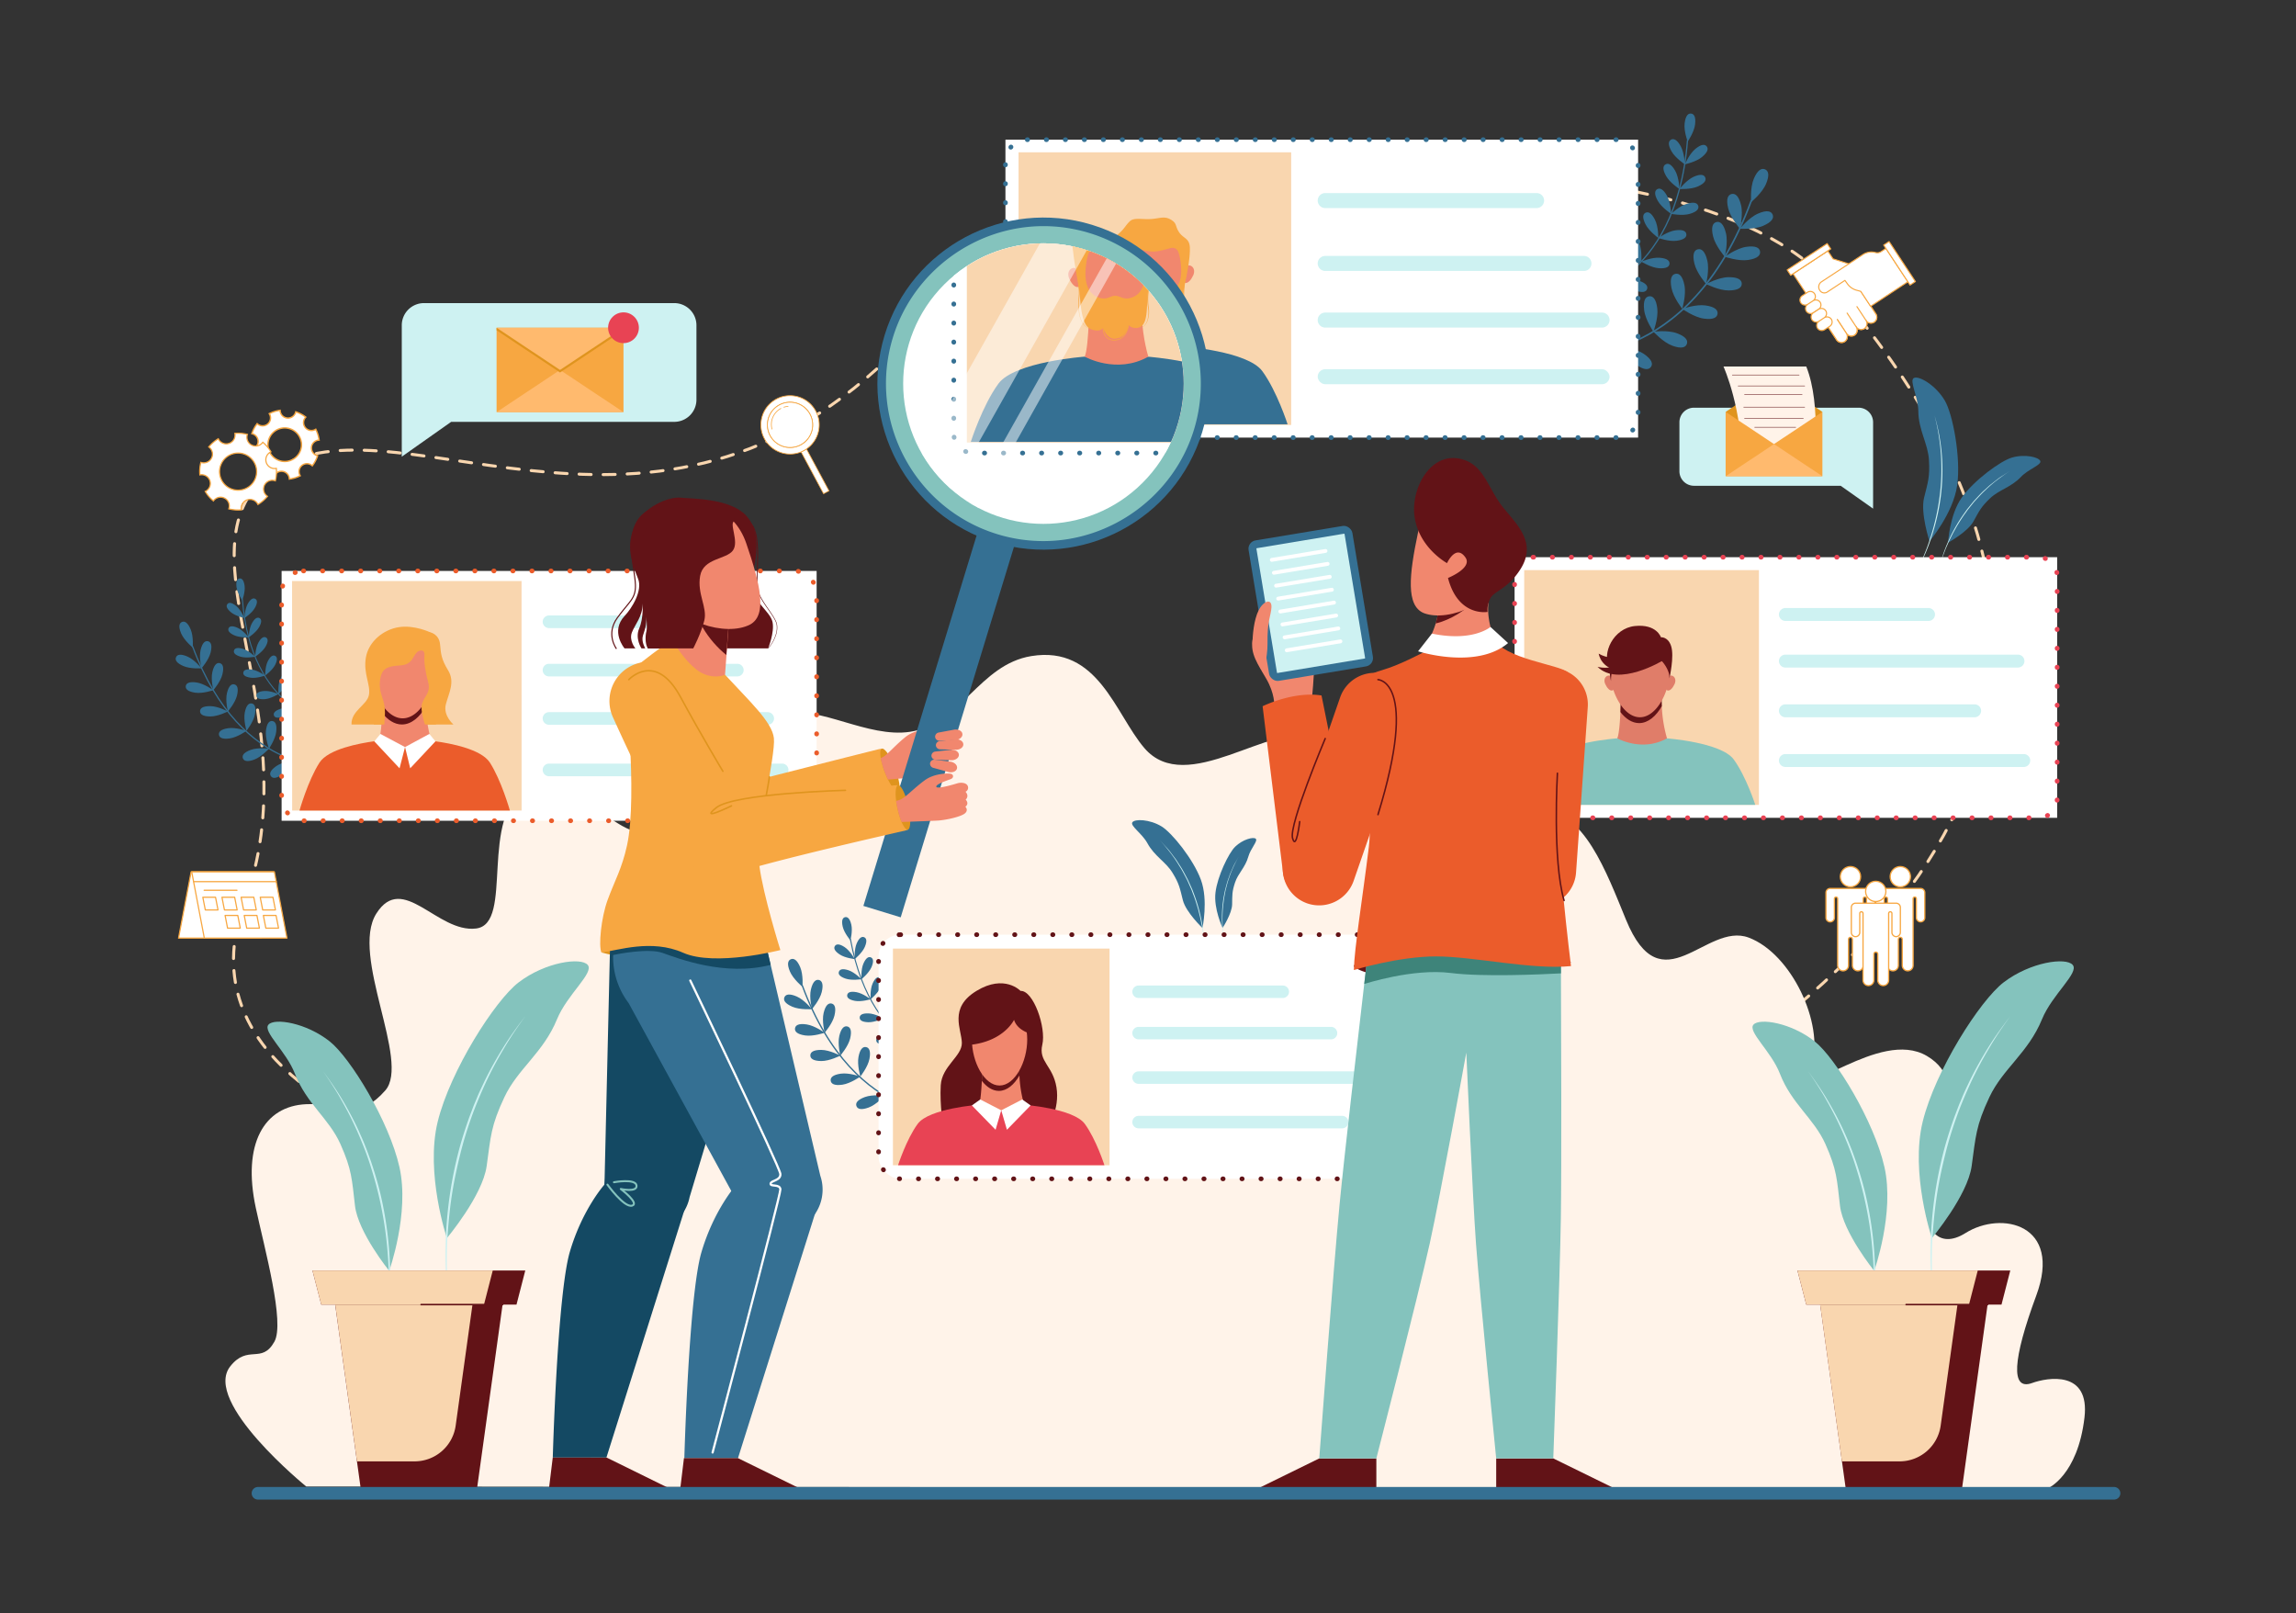 <?xml version="1.0" encoding="utf-8"?>
<svg xmlns="http://www.w3.org/2000/svg" data-name="‘ëîé_1" id="__1" viewBox="0 0 2682 1884">
  <rect x="0" y="0" width="2682" height="1884" fill="#333333" stroke="none"/>
  <defs>
    <clipPath id="clip-path">
      <circle cx="1218.84" cy="448.01" r="163.83" style="fill:none" transform="rotate(-45 1218.842 448.01)"/>
    </clipPath>
    <style>.cls-22,.cls-29,.cls-31,.cls-40{fill:none}.cls-22,.cls-29,.cls-31,.cls-40,.cls-45,.cls-49,.cls-50,.cls-52,.cls-53{stroke-linecap:round;stroke-linejoin:round}.cls-3{fill:#357093}.cls-4{fill:#cef2f2}.cls-9{fill:#fff3e9}.cls-12,.cls-39,.cls-44,.cls-45,.cls-48,.cls-49,.cls-50,.cls-52,.cls-53{fill:#fff}.cls-44,.cls-48{stroke-miterlimit:10}.cls-14{fill:#f9d6af}.cls-15{fill:#f1876e}.cls-16{fill:#f7a741}.cls-44,.cls-45,.cls-48,.cls-49,.cls-50,.cls-52,.cls-53{stroke:#f7a741}.cls-22,.cls-29,.cls-31{stroke:#621317}.cls-19{fill:#621317}.cls-20{fill:#e84354}.cls-21{fill:#84c3bd}.cls-22{stroke-width:1.81px}.cls-24{fill:#eb5c2b}.cls-25{fill:#ffba6e}.cls-26{fill:#df941e}.cls-28{fill:#e07d69}.cls-29{stroke-width:.58px}.cls-31{stroke-width:1.75px}.cls-32{fill:#144963}.cls-39{opacity:.5}.cls-40{stroke:#df941e;stroke-width:1.78px}.cls-44{stroke-width:1.46px}.cls-45{stroke-width:1.39px}.cls-48{stroke-width:.91px}.cls-49{stroke-width:.85px}.cls-50{stroke-width:1.27px}.cls-52{stroke-width:1.3px}.cls-53{stroke-width:1.27px}</style>
  </defs>
  <path d="M446.41 1318.35s-228.72-79.6-161.13-263C365 838.94 203.67 642 313 554.82 448.24 447 751.3 693.92 1038.08 417.94c254.9-245.3 927-285.33 1103.47-82.7 156.86 180.1 358.92 523.29-67.89 860.38" style="stroke-linejoin:round;stroke-linecap:round;stroke:#f9d6af;stroke-width:3.51px;stroke-dasharray:14.04;fill:none"/>
  <path class="cls-3" d="M2275.63 633.74s22.73-12.42 29.55-24.67 8.61-16.78 19.45-27.07c10.63-10.1 24.45-12.74 36.06-25 8.69-9.16 24.21-13.94 22.63-18.52s-17.94-8.47-33.09-4.09c-13.3 3.84-44.72 26.84-58.85 47-14.24 20.3-15.75 52.35-15.75 52.35Z"/>
  <path class="cls-4" d="M2265.3 663.66a164.05 164.05 0 0 1 11.62-33.93 184.69 184.69 0 0 1 18.08-31l2.61-3.67c.9-1.19 1.88-2.33 2.82-3.5 1.91-2.31 3.74-4.69 5.72-6.95 4.13-4.34 8-8.92 12.6-12.82 2.25-2 4.34-4.14 6.72-6l7.08-5.54a76.86 76.86 0 0 1 7.38-5.11l7.52-4.89c-9.9 6.7-19.64 13.69-28.15 22.1-4.46 4-8.36 8.51-12.44 12.86-2 2.25-3.76 4.63-5.65 6.94-.93 1.17-1.9 2.3-2.78 3.5l-2.58 3.66c-3.58 4.78-6.69 9.87-9.83 15l-4.36 7.82c-1.38 2.64-2.66 5.34-4 8s-2.45 5.44-3.69 8.16-2.24 5.53-3.3 8.33a147.9 147.9 0 0 0-5.37 17.04Z"/>
  <path class="cls-3" d="M2253.9 632.18s-10.84-32.77-6.35-50.9 6.88-24.18 5.69-44.06c-1.17-19.5-12.23-34.64-12.41-57.13-.13-16.83-10.9-35.6-5.2-38.62s25.19 8.07 36 26.11c9.46 15.85 19.14 66.83 14.58 99.29-4.63 32.73-32.31 65.31-32.31 65.31Z"/>
  <path class="cls-4" d="M2236.74 670.73a189.26 189.26 0 0 0 10.36-21.53c3.09-7.34 5.8-14.83 8.19-22.42a264.9 264.9 0 0 0 10.34-46.52c1.08-7.88 1.68-15.82 2-23.76s.11-15.91-.29-23.85a236 236 0 0 0-2.64-23.72c-1.14-7.88-2.92-15.66-4.83-23.4a228.73 228.73 0 0 1 8.54 47.05 243.11 243.11 0 0 1-1.41 47.86 258 258 0 0 1-10.71 46.67 217.59 217.59 0 0 1-19.55 43.62Z"/>
  <path d="M1828.09 413.52s143.58 20.43 217.62-179.1" style="stroke-width:1.86px;stroke:#357093;stroke-linejoin:round;stroke-linecap:round;fill:none"/>
  <path class="cls-3" d="M2048.65 208.83c-4.48 10.59-3.15 27.29-3.15 27.29s12.92-10.67 17.4-21.26 2.77-15.44-1.16-17.1-8.61.47-13.09 11.07ZM2018.72 243.27c2.68 11.19 13.67 23.83 13.67 23.83s4.06-16.25 1.38-27.43-6.93-14.07-11.09-13.08-6.68 5.5-3.96 16.68ZM2053.48 249.5c-10.55 4.59-21.09 17.6-21.09 17.6s16.71 1.18 27.26-3.4 12.65-9.27 10.95-13.19-6.6-5.59-17.12-1.01ZM2001.07 276c2.68 11.19 13.67 23.83 13.67 23.83s4.06-16.25 1.38-27.43-6.94-14.07-11.09-13.08-6.64 5.53-3.96 16.68ZM2039.66 288.32c-11.37 1.7-24.92 11.54-24.92 11.54s15.83 5.46 27.21 3.77 14.61-5.68 14-9.91-4.95-7.09-16.29-5.4ZM1979.27 307.84c2.68 11.18 13.67 23.83 13.67 23.83s4.06-16.25 1.38-27.44-6.93-14.07-11.09-13.07-6.64 5.49-3.96 16.68ZM2019.23 323.71c-11.5.09-26.29 8-26.29 8s14.92 7.61 26.42 7.52 15.27-3.6 15.23-7.87-3.86-7.75-15.36-7.65ZM1952.47 336.28c2.18 11.29 12.6 24.41 12.6 24.41s4.78-16.05 2.59-27.35-6.3-14.36-10.5-13.55-6.88 5.21-4.69 16.49ZM1992.25 356.72c-11.39-1.61-27.18 4-27.18 4s13.63 9.74 25 11.35 15.63-1.28 16.23-5.52-2.66-8.22-14.05-9.83ZM1920.56 362.12c1.37 11.43 10.82 25.26 10.82 25.26s5.92-15.67 4.55-27.09-5.25-14.78-9.5-14.27-7.23 4.68-5.87 16.1ZM1958.78 389.21c-10.79-4-27.4-1.83-27.4-1.83s11.27 12.39 22.06 16.36 15.56 2 17-2-.86-8.56-11.66-12.53ZM1885.47 378.75c.47 11.49 8.8 26 8.8 26s7.13-15.15 6.66-26.65-4.08-15.14-8.35-15-7.58 4.16-7.11 15.65ZM1920.35 413.41c-9.46-6.55-26.08-8.64-26.08-8.64s7.81 14.82 17.27 21.36 14.55 5.86 17 2.34 1.27-8.47-8.19-15.06Z"/>
  <path d="M1844.16 348s113.94-15.64 127-183.91" style="stroke-width:1.47px;stroke:#357093;stroke-linejoin:round;stroke-linecap:round;fill:none"/>
  <path class="cls-3" d="M1967.86 143.94c-1.12 9.05 3.53 21.5 3.53 21.5s7.53-10.94 8.65-20-1.24-12.37-4.61-12.79-6.43 2.24-7.57 11.29ZM1952.52 176.72c4.48 7.95 15.61 15.2 15.61 15.2s-.44-13.28-4.91-21.23-8.35-9.22-11.3-7.55-3.87 5.63.6 13.58ZM1980.39 173.91c-7.05 5.79-12.26 18-12.26 18s13-2.73 20-8.52 7.63-9.82 5.48-12.44-6.17-2.83-13.22 2.96ZM1946.18 205.54c4.48 8 15.61 15.2 15.61 15.2s-.44-13.28-4.91-21.22-8.35-9.23-11.3-7.56-3.88 5.63.6 13.58ZM1978.29 206.52c-8.31 3.77-16.5 14.22-16.5 14.22s13.26.72 21.57-3 9.91-7.51 8.51-10.6-5.27-4.39-13.58-.62ZM1936.47 234.53c4.48 7.95 15.61 15.2 15.61 15.2s-.44-13.27-4.91-21.22-8.35-9.22-11.3-7.56-3.87 5.64.6 13.58ZM1970.4 238c-8.75 2.57-18.32 11.78-18.32 11.78s13 2.57 21.78 0 10.87-6.05 9.91-9.31-4.62-5.09-13.37-2.47ZM1922.22 262.05c4.12 8.14 14.92 15.88 14.92 15.88s.15-13.28-4-21.42-7.93-9.58-11-8-4.04 5.41.08 13.54ZM1957 269c-9 1.25-19.86 8.94-19.86 8.94s12.5 4.47 21.54 3.22 11.64-4.38 11.18-7.74-3.86-5.68-12.86-4.42ZM1903.5 288.7c3.53 8.41 13.74 16.91 13.74 16.91s1.11-13.24-2.41-21.65-7.22-10.13-10.35-8.82-4.48 5.14-.98 13.56Z"/>
  <path class="cls-3" d="M1938.54 301c-9.1-.68-21.3 4.57-21.3 4.57s11.29 7 20.39 7.67 12.3-1.83 12.55-5.21-2.54-6.31-11.64-7.03ZM1880.35 309c2.86 8.66 12.37 17.93 12.37 17.93s2.15-13.11-.71-21.77-6.4-10.66-9.62-9.6-4.89 4.78-2.04 13.44ZM1914.49 327.85c-8.64-2.93-21.77-.91-21.77-.91s9.18 9.6 17.82 12.54 12.37 1.3 13.46-1.91-.87-6.78-9.51-9.72Z"/>
  <path d="M394.8 894.77S282.78 910.71 225 755" style="stroke-width:1.45px;stroke:#357093;stroke-linejoin:round;stroke-linecap:round;fill:none"/>
  <path class="cls-3" d="M222.72 735.06c3.49 8.27 2.45 21.29 2.45 21.29s-10.08-8.35-13.57-16.58-2.17-12 .9-13.35 6.72.37 10.22 8.64ZM246.07 761.94c-2.09 8.72-10.67 18.59-10.67 18.59s-3.17-12.68-1.08-21.41 5.41-11 8.66-10.2 5.18 4.29 3.09 13.02Z"/>
  <path class="cls-3" d="M219 766.8c8.23 3.57 16.45 13.73 16.45 13.73s-13 .92-21.27-2.66-9.87-7.23-8.54-10.29 5.07-4.36 13.36-.78ZM259.84 787.5c-2.09 8.72-10.66 18.59-10.66 18.59s-3.17-12.68-1.08-21.41 5.41-11 8.65-10.2 5.18 4.29 3.09 13.02ZM229.73 797.09c8.87 1.32 19.45 9 19.45 9S236.82 810.35 228 809s-11.46-4.4-11-7.7 3.85-5.54 12.73-4.21ZM276.85 812.31c-2.09 8.73-10.67 18.6-10.67 18.6s-3.17-12.68-1.07-21.41 5.41-11 8.65-10.2 5.18 4.29 3.09 13.01ZM245.67 824.7c9 .07 20.51 6.21 20.51 6.21s-11.64 5.94-20.61 5.86-11.91-2.8-11.89-6.14 3.02-6.01 11.99-5.93ZM297.76 834.51c-1.7 8.81-9.83 19-9.83 19s-3.73-12.53-2-21.34 4.93-11.2 8.2-10.57 5.34 4.09 3.63 12.91ZM266.72 850.45c8.88-1.25 21.21 3.1 21.21 3.1s-10.63 7.6-19.52 8.86-12.2-1-12.66-4.31 2.08-6.39 10.97-7.65ZM322.65 854.67c-1.06 8.91-8.43 19.7-8.43 19.7s-4.62-12.22-3.56-21.13 4.1-11.53 7.41-11.14 5.65 3.66 4.58 12.57ZM292.83 875.8c8.43-3.09 21.39-1.43 21.39-1.43s-8.8 9.63-17.22 12.77-12.13 1.58-13.29-1.55.7-6.69 9.12-9.79ZM350 867.64c-.37 9-6.87 20.31-6.87 20.31s-5.56-11.83-5.2-20.8 3.18-11.81 6.52-11.68 5.95 3.2 5.55 12.17ZM322.82 894.68c7.38-5.1 20.35-6.73 20.35-6.73s-6.1 11.56-13.48 16.66-11.35 4.57-13.25 1.83-1-6.65 6.38-11.76Z"/>
  <path d="M382.27 843.65s-88.9-12.2-99.11-143.49" style="stroke-width:1.15px;stroke:#357093;stroke-linejoin:round;stroke-linecap:round;fill:none"/>
  <path class="cls-3" d="M285.75 684.43c.87 7.07-2.75 16.78-2.75 16.78s-5.88-8.54-6.75-15.61 1-9.65 3.59-10 5.04 1.77 5.91 8.83ZM297.72 710c-3.49 6.2-12.18 11.86-12.18 11.86s.34-10.36 3.83-16.56 6.52-7.2 8.82-5.9 3.02 4.41-.47 10.6Z"/>
  <path class="cls-3" d="M276 707.82c5.5 4.51 9.56 14 9.56 14s-10.14-2.13-15.64-6.65-5.95-7.66-4.28-9.71 4.84-2.16 10.36 2.36ZM302.67 732.5c-3.5 6.2-12.18 11.86-12.18 11.86s.34-10.36 3.83-16.56 6.52-7.2 8.82-5.9 3.02 4.39-.47 10.6ZM277.61 733.26c6.49 2.94 12.88 11.1 12.88 11.1s-10.35.56-16.83-2.38-7.73-5.86-6.64-8.27 4.11-3.39 10.59-.45ZM310.24 755.12c-3.49 6.2-12.17 11.86-12.17 11.86s.33-10.36 3.83-16.56 6.51-7.2 8.81-5.9 3.02 4.4-.47 10.6ZM283.77 757.78c6.83 2 14.3 9.2 14.3 9.2s-10.17 2-17 0-8.48-4.73-7.73-7.26 3.6-3.95 10.43-1.94ZM321.36 776.59c-3.21 6.35-11.64 12.39-11.64 12.39s-.11-10.37 3.1-16.72 6.19-7.47 8.55-6.28 3.21 4.26-.01 10.61ZM294.22 782c7 1 15.5 7 15.5 7s-9.76 3.48-16.81 2.51-9.08-3.42-8.72-6 2.98-4.51 10.03-3.51ZM336 797.38c-2.74 6.56-10.71 13.19-10.71 13.19s-.87-10.33 1.88-16.89 5.64-7.9 8.07-6.88 3.47 4.01.76 10.58ZM308.63 807c7.09-.53 16.62 3.56 16.62 3.56s-8.81 5.46-15.91 6-9.6-1.43-9.79-4.07 1.98-4.95 9.08-5.49ZM354 813.23c-2.23 6.76-9.65 14-9.65 14s-1.68-10.23.55-17 5-8.32 7.51-7.49 3.84 3.73 1.59 10.49Z"/>
  <path class="cls-3" d="M327.39 827.93c6.74-2.29 17-.71 17-.71s-7.17 7.49-13.9 9.78-9.66 1-10.51-1.49.68-5.29 7.41-7.58Z"/>
  <path class="cls-9" d="M357.76 1736.12S236 1637.34 269 1595.72c20.59-26 36.63-2.17 51.5-28.7 12.49-22.28-11.31-108.06-21.67-156.2-16.13-74.91 9.67-119.14 58.94-121.22s62.4 17.86 92.25-16-41.35-157.72-10.43-206.62 71.24 22.89 116.5 17.43 1.68-130.85 60.54-166.22 93.71 82.72 173.83 51.5 43.17-112.39 127.45-135.63c38.46-10.61 95.52 28.1 145.15 20.62 59.14-8.92 81-78.56 141.6-88.43 78.23-12.75 97.85 67.24 132 107.31 49.55 58.14 148.74-32 199.26-12.25 51 20 21.89 80.15 81.2 110.49s133.81-19 182.92-23.48 76.78 70.93 99.33 125.9c41.75 101.79 93.37 2.08 143.31 20.81s88.19 100.41 73.75 148.53 78.09-43.65 134.47-10.25c57.51 34 4.46 110-.94 156-5.54 47.29 14.69 70.47 46 50.77 42.06-26.44 113.46-10.33 82.63 73-27.71 74.94-30 111.25-5.07 102.22 18.5-6.69 67.89-15.16 61.39 40.29-7.95 67.79-42.66 82.57-42.66 82.57Z"/>
  <path class="cls-3" d="M1428.12 1083.73s11-16.74 11.17-27.57-.23-14.58 3.41-25.54c3.57-10.75 12-17.58 15.5-30.16 2.59-9.41 11.44-18.31 8.7-20.86s-15.33.76-24.06 9.25c-7.67 7.47-20.73 34.59-23 53.45-2.35 19.03 8.28 41.43 8.28 41.43Z"/>
  <path class="cls-4" d="M1432 1107.9a123.65 123.65 0 0 1-4.39-27.37 146.28 146.28 0 0 1 1-27.75l.46-3.44c.17-1.15.43-2.28.65-3.42.46-2.27.85-4.56 1.39-6.81 1.24-4.46 2.26-9 3.94-13.32.8-2.17 1.43-4.41 2.38-6.53l2.79-6.36a60.86 60.86 0 0 1 3.17-6.17l3.36-6.07c-4.31 8.18-8.42 16.48-11.2 25.3-1.62 4.33-2.6 8.85-3.79 13.3-.51 2.25-.87 4.53-1.31 6.79-.21 1.14-.45 2.27-.62 3.41l-.42 3.43a144.82 144.82 0 0 0-1.25 27.61c.09 2.31.32 4.6.47 6.91s.5 4.59.8 6.88a112.92 112.92 0 0 0 2.57 13.61Z"/>
  <path class="cls-3" d="M1404.59 1083.79s-19.32-18.4-22.85-32.4-4.11-19-12.16-32.12c-7.89-12.86-20.94-19.16-29.25-34.44-6.21-11.42-20.39-20.3-17.6-24.44s20.11-3.66 34 4.72c12.22 7.37 37.37 38.61 46.08 62.39 8.8 24 1.78 56.29 1.78 56.29Z"/>
  <path class="cls-4" d="M1406.92 1116.31a153.37 153.37 0 0 0-.78-18.44c-.31-3.06-.67-6.12-1.07-9.16s-.92-6.09-1.51-9.11-1.2-6-1.87-9l-2.26-8.94c-1.77-5.88-3.51-11.78-5.8-17.49l-1.6-4.32c-.56-1.43-1.23-2.82-1.84-4.23-1.26-2.8-2.43-5.64-3.78-8.4-2.9-5.42-5.58-11-9-16.11-6.23-10.62-14.07-20.17-22.14-29.47l6.19 6.86a81.88 81.88 0 0 1 6 7l5.58 7.39a45.21 45.21 0 0 1 2.6 3.83l2.49 3.9c3.51 5.1 6.18 10.69 9.14 16.11 1.37 2.77 2.56 5.63 3.85 8.43.62 1.42 1.29 2.81 1.87 4.24l1.62 4.34a190.35 190.35 0 0 1 9.75 35.7 169.32 169.32 0 0 1 2.56 36.87Z"/>
  <path d="M1120.16 1301.69s-120.69 17.17-182.94-150.56" style="stroke-width:1.56px;stroke:#357093;stroke-linejoin:round;stroke-linecap:round;fill:none"/>
  <path class="cls-3" d="M934.76 1129.62c3.77 8.9 2.64 22.94 2.64 22.94s-10.86-9-14.63-17.87-2.32-13 1-14.38 7.23.4 10.99 9.31ZM959.91 1158.58c-2.25 9.4-11.49 20-11.49 20s-3.41-13.66-1.16-23.07 5.83-11.82 9.32-11 5.59 4.66 3.33 14.07ZM930.69 1163.81c8.87 3.85 17.73 14.8 17.73 14.8s-14 1-22.91-2.86-10.63-7.8-9.2-11.09 5.51-4.66 14.38-.85ZM974.75 1186.11c-2.25 9.41-11.49 20-11.49 20s-3.41-13.66-1.16-23.06 5.83-11.82 9.33-11 5.57 4.66 3.32 14.06Z"/>
  <path class="cls-3" d="M942.31 1196.44c9.56 1.43 21 9.7 21 9.7s-13.31 4.6-22.87 3.17-12.29-4.77-11.76-8.33 4.07-5.98 13.63-4.54ZM993.08 1212.85c-2.26 9.4-11.49 20-11.49 20s-3.42-13.66-1.17-23.06 5.83-11.83 9.33-11 5.58 4.66 3.33 14.06ZM959.49 1226.19c9.66.08 22.1 6.69 22.1 6.69s-12.54 6.4-22.21 6.32-12.84-3-12.81-6.61 3.25-6.48 12.92-6.4ZM1015.61 1236.76c-1.84 9.49-10.6 20.52-10.6 20.52s-4-13.5-2.18-23 5.31-12.07 8.83-11.39 5.78 4.38 3.95 13.87ZM982.16 1253.94c9.58-1.35 22.85 3.34 22.85 3.34s-11.45 8.19-21 9.54-13.14-1.08-13.65-4.64 2.23-6.89 11.8-8.24ZM1042.43 1258.48c-1.15 9.6-9.09 21.23-9.09 21.23s-5-13.17-3.83-22.77 4.42-12.42 8-12 6.06 3.94 4.92 13.54ZM1010.3 1281.25c9.07-3.33 23-1.54 23-1.54s-9.48 10.42-18.55 13.75-13.08 1.71-14.32-1.67.79-7.2 9.87-10.54ZM1071.93 1272.46c-.39 9.66-7.4 21.87-7.4 21.87s-6-12.74-5.6-22.4 3.43-12.73 7-12.58 6.39 3.45 6 13.11ZM1042.61 1301.59c8-5.5 21.92-7.26 21.92-7.26s-6.57 12.46-14.52 18-12.23 4.92-14.27 2-1.08-7.24 6.87-12.74Z"/>
  <path d="M1115.83 1239.68s-96.63-3-122.38-142.57" style="stroke-width:1.24px;stroke:#357093;stroke-linejoin:round;stroke-linecap:round;fill:none"/>
  <path class="cls-3" d="M994.46 1080c1.73 7.47-1.06 18.28-1.06 18.28s-7.26-8.48-9-16 0-10.46 2.72-11.1 5.61 1.32 7.34 8.82ZM1010.16 1106c-3 7-11.7 14.08-11.7 14.08s-.81-11.13 2.23-18.17 6.17-8.44 8.78-7.31 3.74 4.4.69 11.4ZM986.62 1106.13c6.4 4.22 11.84 14 11.84 14s-11.11-1.14-17.52-5.36-7.24-7.53-5.67-9.91 4.95-2.95 11.35 1.27ZM1018 1129.56c-3 7-11.71 14.08-11.71 14.08s-.8-11.14 2.24-18.17 6.17-8.45 8.78-7.32 3.69 4.37.69 11.41ZM991.25 1133.2c7.27 2.42 15 10.44 15 10.44s-11 1.77-18.3-.64-9-5.41-8-8.11 4.05-4.1 11.3-1.69ZM1028.67 1153c-3 7-11.71 14.08-11.71 14.08s-.8-11.14 2.24-18.18 6.17-8.44 8.78-7.31 3.73 4.32.69 11.41Z"/>
  <path class="cls-3" d="M1000.61 1158.79c7.54 1.38 16.35 8.24 16.35 8.24s-10.67 3.29-18.21 1.9-9.62-4.1-9.1-6.91 3.42-4.62 10.96-3.23ZM1043 1174.7c-2.73 7.16-11.08 14.58-11.08 14.58s-1.29-11.09 1.44-18.26 5.79-8.7 8.45-7.69 3.93 4.2 1.19 11.37Z"/>
  <path class="cls-3" d="M1014.54 1183.56c7.66.24 17.39 5.72 17.39 5.72s-10.06 4.84-17.72 4.59-10.12-2.64-10-5.49 2.67-5.07 10.33-4.82ZM1061 1195.32c-2.21 7.35-10 15.35-10 15.35s-2.09-11 .12-18.31 5.14-9.11 7.87-8.29 4.21 3.93 2.01 11.25ZM1032.79 1208.73c7.55-1.37 18.21 1.94 18.21 1.94s-8.82 6.84-16.36 8.21-10.45-.45-11-3.25 1.61-5.53 9.15-6.9ZM1082.14 1210.27c-1.62 7.49-8.76 16.08-8.76 16.08s-3-10.77-1.32-18.27 4.41-9.48 7.2-8.87 4.5 3.56 2.88 11.06Z"/>
  <path class="cls-3" d="M1055.26 1229c7-3.22 18.12-2.68 18.12-2.68s-6.83 8.83-13.79 12-10.23 2.18-11.42-.41.13-5.67 7.09-8.91Z"/>
  <path class="cls-12" d="M1174.47 163.13h739.03v347.93h-739.03z"/>
  <rect height="347.93" rx="25.51" style="stroke-dasharray:.36 21.82;stroke-width:5.47px;stroke-miterlimit:10;stroke:#357093;stroke-linecap:round;fill:none" width="739.03" x="1174.47" y="163.13"/>
  <path class="cls-4" d="M1794.92 243H1548a8.78 8.78 0 0 1-8.76-8.76 8.78 8.78 0 0 1 8.76-8.76h246.94a8.79 8.79 0 0 1 8.76 8.76 8.79 8.79 0 0 1-8.78 8.76ZM1850.24 316.43H1548a8.78 8.78 0 0 1-8.76-8.76 8.78 8.78 0 0 1 8.76-8.76h302.26a8.78 8.78 0 0 1 8.76 8.76 8.78 8.78 0 0 1-8.78 8.76ZM1871.4 382.58H1548a8.78 8.78 0 0 1-8.76-8.76 8.78 8.78 0 0 1 8.76-8.76h323.4a8.78 8.78 0 0 1 8.76 8.76 8.78 8.78 0 0 1-8.76 8.76Z"/>
  <rect class="cls-4" height="17.52" rx="8.76" width="340.94" x="1539.22" y="431.21"/>
  <path class="cls-14" d="M1189.79 177.87h318.46v318.46h-318.46z"/>
  <path class="cls-3" d="M1474.56 433.49c-17.1-23.4-92-28.81-92-28.81h-67s-74.94 5.41-92 28.81-29.48 62.1-29.48 62.1h310s-12.42-38.7-29.52-62.1Z"/>
  <path class="cls-15" d="M1383.44 404.68c-34 19.14-67.93 0-67.93 0 2.43-5.32 3.66-21.84 4.31-35.89.52-12 .61-22.14.61-22.14l55.81-2.71c-.24 5.88-.18 11.53.1 16.82 1.23 25.71 7.1 43.92 7.1 43.92ZM1393.8 321.62c-2.56 5.5-6.06 9.39-9.41 8.79s-3.76-5.15-2.72-11 4.59-10 7.94-9.43c4.75.89 6.68 6.29 4.19 11.64ZM1299.1 321.62c2.57 5.5 6.06 9.39 9.42 8.79s3.75-5.15 2.71-11-4.59-10-7.94-9.43c-4.75.89-6.68 6.29-4.19 11.64Z"/>
  <path class="cls-16" d="M1303.47 295c1.07 10.3 5.29 32.37 6.38 40s1.15 35.32 11.46 39.95c10.57 4.74 13.64-.92 13.64-.92s4 12.22 13.13 11.46c12.89-1.08 14.15-14.51 14.15-14.51a10.93 10.93 0 0 0 12.66 2c9.44-4.42 6-29.25 8.55-39.28s7-32.09 6.45-44.64c-.47-11.16-7.58-10.25-12.6-17.89s-2-9.82-9.17-14.41c-7.69-4.89-13.69-1.63-23.08-1-11.12.78-20.42-2-25.22 2.62-5.53 5.27-6 8.52-13.08 14.57-6.74 5.69-3.93 15.76-3.27 22.05Z"/>
  <path class="cls-15" d="M1376.34 294.13s-2.1-6.53-9.64-4.25c-9.38 2.83-16 3.93-18.62 3.93s-10.95 0-18.15-3.82c-7-3.69-10.11 4.14-10.11 4.14-2.27 5.24-4 17.91-3.36 26.09s3.82 17.78 13.53 21.27 12.49-2 18.09-1.74c5.6-.22 8.37 5.23 18.08 1.74s12.87-13.09 13.53-21.27-1.09-20.85-3.35-26.09Z"/>
  <path class="cls-16" d="M1307 304.49c1 6.88 1.88 13.77 2.53 20.7.31 3.46.58 6.93.6 10.42a47.69 47.69 0 0 1-.29 5.23c-.14 1.73-.26 3.45-.33 5.18-.25 6.86-.14 14 2.63 20.36a16.51 16.51 0 0 0 6.69 7.66 22.53 22.53 0 0 0 9.91 2.77 22.66 22.66 0 0 1-10-2.63 16.84 16.84 0 0 1-6.91-7.66c-2.91-6.43-3.12-13.62-3-20.52.05-1.74.14-3.48.25-5.21a40.76 40.76 0 0 0 .19-5.17c-.08-3.44-.43-6.89-.81-10.33-.79-6.87-1.82-13.74-3-20.56Z"/>
  <path d="M1335 374s.17 14 13.13 13 14.15-16 14.15-16" style="stroke-width:.75px;stroke:#f7a741;stroke-miterlimit:10;fill:none"/>
  <path class="cls-16" d="M1385.77 321.78a127.36 127.36 0 0 0-2.19 14.57 65 65 0 0 0 .06 14.69 30.07 30.07 0 0 1-.87 14.77 13.73 13.73 0 0 1-4 6.22 8.85 8.85 0 0 1-7 1.89 8.76 8.76 0 0 0 6.86-2 13.47 13.47 0 0 0 3.76-6.2 29.54 29.54 0 0 0 .48-14.53 66.26 66.26 0 0 1-.44-14.89 129.62 129.62 0 0 1 1.85-14.79Z"/>
  <rect class="cls-12" height="285.14" rx="25.51" width="605.1" x="1026.27" y="1091.62"/>
  <rect height="285.14" rx="25.51" style="stroke-dasharray:.36 21.87;stroke:#621317;stroke-width:5.47px;stroke-miterlimit:10;stroke-linecap:round;fill:none" width="605.1" x="1026.27" y="1091.62"/>
  <path class="cls-14" d="M1043.05 1107.86h253.05v253.05h-253.05z"/>
  <path class="cls-19" d="M1192.1 1157.29s-18.66-20-51.47 0-17.32 44.94-17.06 60.68-23.35 27-24.67 49.6 2.89 49.34 2.89 49.34h122.3s14.17-21.56 10-47-21.26-29.89-16.54-49.84-10.45-63.62-25.45-62.78Z"/>
  <path class="cls-20" d="M1267.2 1312.62c-13.3-18.19-71.57-22.4-71.57-22.4h-52.1s-58.27 4.21-71.57 22.4-22.92 48.29-22.92 48.29h241.08s-9.62-30.09-22.92-48.29Z"/>
  <path class="cls-15" d="M1196.35 1290.22c-26.41 14.88-52.82 0-52.82 0 1.89-4.14 2.84-17 3.35-27.91.4-9.3.47-17.21.47-17.21l43.4-2.11c-.19 4.57-.14 9 .07 13.08a145.11 145.11 0 0 0 5.53 34.15Z"/>
  <path class="cls-19" d="M1190.82 1256.07c-6 10.55-14.51 18-24 18-7.5 0-14.41-4.61-19.91-11.74.4-9.3.47-17.21.47-17.21l43.4-2.11c-.22 4.55-.17 8.99.04 13.06Z"/>
  <path class="cls-15" d="M1199.92 1214c0 26.28-14.48 53.8-32.33 53.8s-32.32-27.52-32.32-53.8 14.47-41.38 32.32-41.38 32.33 15.13 32.33 41.38Z"/>
  <path class="cls-19" d="M1199.92 1201.7c0 1.4 0 2.81-.14 4.21-5.33-2.21-12.76-6.68-15.25-14.85 0 0-11.55 24.84-50.87 29.19v-.1a77.29 77.29 0 0 1-2.33-18.45c0-26.32 15.36-39.52 34.32-39.52s34.27 13.2 34.27 39.52Z"/>
  <path class="cls-12" d="m1169.58 1296.73-6.64 22.72-27.67-28.41 9.78-6.96 24.53 12.65zM1169.58 1296.73l6.64 22.72 27.67-28.41-9.78-6.96-24.53 12.65z"/>
  <path class="cls-4" d="M1498.44 1165.55H1330a7.31 7.31 0 0 1-7.29-7.29 7.31 7.31 0 0 1 7.29-7.26h168.45a7.31 7.31 0 0 1 7.29 7.29 7.31 7.31 0 0 1-7.3 7.26ZM1554.8 1213.87H1330a7.31 7.31 0 0 1-7.29-7.29 7.31 7.31 0 0 1 7.29-7.29h224.8a7.31 7.31 0 0 1 7.28 7.29 7.31 7.31 0 0 1-7.28 7.29ZM1599 1265.84h-269a7.31 7.31 0 0 1-7.29-7.29 7.31 7.31 0 0 1 7.29-7.29h269a7.31 7.31 0 0 1 7.29 7.29 7.31 7.31 0 0 1-7.29 7.29ZM1567.79 1317.81H1330a7.31 7.31 0 0 1-7.29-7.29 7.31 7.31 0 0 1 7.29-7.29h237.8a7.31 7.31 0 0 1 7.29 7.29 7.31 7.31 0 0 1-7.3 7.29Z"/>
  <path class="cls-21" d="M522 1446s41.67-49.46 46.48-84.14 4.86-46.85 20.78-80.61c15.6-33.1 45.39-51.75 61.35-90.75 11.94-29.19 43.74-54.35 35.93-63.57s-49.44-3.49-80.73 20.4c-27.49 21-79.83 102.94-94.49 162.57C496.52 1370.05 522 1446 522 1446Z"/>
  <path class="cls-4" d="M525 1525c-4.81-29.52-5.44-59.64-3.69-89.5a482.53 482.53 0 0 1 13.86-88.65c3.7-14.52 8.3-28.8 13.33-42.9l4-10.5c1.29-3.52 2.86-6.93 4.27-10.39 2.78-7 6.1-13.68 9.27-20.46a438.72 438.72 0 0 1 21.81-39.23c7.87-12.73 16.74-24.8 25.79-36.68-8.71 12.14-17.21 24.43-24.7 37.35a442.37 442.37 0 0 0-21.09 39.43c-6.23 13.54-12.08 27.25-17.1 41.29s-9.43 28.28-13 42.74-6.78 29-9.19 43.73-4 29.54-5.2 44.4-1.62 29.8-1.35 44.71A354.91 354.91 0 0 0 525 1525Z"/>
  <path class="cls-21" d="M454.63 1484.22s-36.28-44.87-39.95-75.89-3.49-41.87-17.08-72.28c-13.32-29.8-39.56-47-53.09-82-10.13-26.25-38-49.27-30.91-57.35s44.16-2.22 71.65 19.65c24.14 19.21 69.35 93.26 81.35 146.71 12.12 53.88-11.97 121.16-11.97 121.16Z"/>
  <path class="cls-4" d="M450.51 1554.64a317.52 317.52 0 0 0 3.51-39.78c.51-13.3.33-26.63-.4-39.91s-1.94-26.53-3.84-39.7-4.38-26.23-7.41-39.18-6.71-25.73-10.86-38.35-9.2-25-14.51-37.14a394.41 394.41 0 0 0-18.11-35.58c-6.44-11.66-13.8-22.78-21.36-33.76 7.86 10.76 15.56 21.68 22.34 33.18a392 392 0 0 1 18.76 35.38c2.7 6.11 5.54 12.16 7.9 18.42 2.55 6.18 4.75 12.49 7 18.79 4.23 12.67 8.08 25.48 11.12 38.5a430.57 430.57 0 0 1 10.77 79.33c1.01 26.7-.09 53.55-4.91 79.8Z"/>
  <path class="cls-19" d="m587.88 1517.81-30.54 219.84H421.25l-4.28-30.89-26.26-188.95h197.17z"/>
  <path class="cls-14" d="M552.73 1517.81 532.28 1665a48.43 48.43 0 0 1-48 41.74H417l-26.26-189Z"/>
  <path class="cls-19" d="m613.58 1483.86-10.24 39.78H375.25l-10.24-39.78h248.57z"/>
  <path class="cls-14" d="m575.59 1483.86-10.24 39.78h-190.1l-10.24-39.78h210.58z"/>
  <path class="cls-22" d="M491.91 1523.64h95.17"/>
  <path class="cls-21" d="M2256.65 1446s41.67-49.46 46.48-84.14 4.86-46.85 20.78-80.61c15.6-33.1 45.38-51.75 61.34-90.75 11.94-29.19 43.75-54.35 35.94-63.57s-49.44-3.49-80.74 20.4c-27.48 21-79.82 102.94-94.48 162.57-14.79 60.15 10.68 136.1 10.68 136.1Z"/>
  <path class="cls-4" d="M2259.67 1525c-4.81-29.52-5.44-59.64-3.68-89.5a480.84 480.84 0 0 1 13.86-88.65c3.7-14.52 8.3-28.8 13.33-42.9l4-10.5c1.28-3.52 2.85-6.93 4.27-10.39 2.78-7 6.1-13.68 9.27-20.46a438.72 438.72 0 0 1 21.81-39.23c7.87-12.73 16.74-24.8 25.79-36.68-8.72 12.14-17.22 24.43-24.7 37.35a439.8 439.8 0 0 0-21.09 39.43c-6.23 13.54-12.08 27.25-17.1 41.29s-9.43 28.28-13 42.74-6.78 29-9.19 43.73-4 29.54-5.21 44.4-1.62 29.8-1.34 44.71a356.79 356.79 0 0 0 2.98 44.66Z"/>
  <path class="cls-21" d="M2189.28 1484.22s-36.28-44.87-39.94-75.89-3.5-41.87-17.09-72.28c-13.32-29.8-39.55-47-53.08-82-10.13-26.25-38-49.27-30.91-57.35s44.16-2.22 71.64 19.65c24.14 19.21 69.35 93.26 81.36 146.71 12.11 53.88-11.98 121.16-11.98 121.16Z"/>
  <path class="cls-4" d="M2185.17 1554.64a319.42 319.42 0 0 0 3.51-39.78c.51-13.3.33-26.63-.4-39.91s-2-26.53-3.84-39.7-4.38-26.23-7.41-39.18-6.71-25.73-10.86-38.35-9.21-25-14.52-37.14a394.32 394.32 0 0 0-18.1-35.55c-6.44-11.66-13.81-22.78-21.36-33.76 7.86 10.76 15.55 21.68 22.34 33.18a389.36 389.36 0 0 1 18.75 35.38c2.71 6.11 5.55 12.16 7.9 18.42 2.56 6.18 4.76 12.49 7 18.79 4.24 12.67 8.08 25.48 11.12 38.5a428.87 428.87 0 0 1 10.77 79.33c1.02 26.67-.07 53.52-4.9 79.77Z"/>
  <path class="cls-19" d="m2322.54 1517.81-30.55 219.84h-136.08l-4.29-30.89-26.26-188.95h197.18z"/>
  <path class="cls-14" d="M2287.39 1517.81 2266.93 1665a48.43 48.43 0 0 1-48 41.74h-67.35l-26.26-189Z"/>
  <path class="cls-19" d="m2348.24 1483.86-10.24 39.78h-228.09l-10.25-39.78h248.58z"/>
  <path class="cls-14" d="m2310.24 1483.86-10.23 39.78h-190.1l-10.25-39.78h210.58z"/>
  <path class="cls-22" d="M2226.57 1523.64h95.17"/>
  <path class="cls-12" d="M328.95 666.82h624.97v291.74H328.95z"/>
  <rect height="291.74" rx="25.51" style="stroke:#eb5c2b;stroke-dasharray:.36 21.87;stroke-width:5.47px;stroke-miterlimit:10;stroke-linecap:round;fill:none" width="624.97" x="328.95" y="666.82"/>
  <path class="cls-4" d="M820 733.56H641.31a7.4 7.4 0 0 1-7.38-7.37 7.4 7.4 0 0 1 7.38-7.38H820a7.4 7.4 0 0 1 7.37 7.38 7.4 7.4 0 0 1-7.37 7.37ZM861.29 790h-220a7.4 7.4 0 0 1-7.38-7.38 7.4 7.4 0 0 1 7.38-7.37h220a7.4 7.4 0 0 1 7.37 7.37 7.4 7.4 0 0 1-7.37 7.38ZM896.77 846.48H641.31a7.4 7.4 0 0 1-7.38-7.38 7.4 7.4 0 0 1 7.38-7.38h255.46a7.4 7.4 0 0 1 7.38 7.38 7.4 7.4 0 0 1-7.38 7.38ZM913.6 906.58H641.31a7.4 7.4 0 0 1-7.38-7.38 7.39 7.39 0 0 1 7.38-7.37H913.6a7.39 7.39 0 0 1 7.4 7.37 7.4 7.4 0 0 1-7.4 7.38Z"/>
  <path class="cls-14" d="M609.29 946.66H341.27l-.1-268.06 268.06-.05Z"/>
  <path class="cls-16" d="M410.61 846.15h119.08s-12.38-10.45-8.85-23.71 10.9-25.94 2.64-39.5-8.35-19.34-9.44-30.5c-1.18-12.08-11.64-14-11.64-14s-18.23-8.74-36.31-6-35.46 16.61-38.7 35.48 5.91 32.12 3.55 43.91-20.94 18.24-20.33 34.32Z"/>
  <path class="cls-24" d="M595.62 946.65H349.84s9.81-34.84 23.33-55.93c10.28-16 47-22.67 64.09-25l5.81-.7 3.08-.29h53.11s1.38.11 3.72.39c1.48.15 3.4.37 5.63.67 17.29 2.31 53.42 9 63.64 24.85 13.26 20.7 22.92 54.44 23.37 56.01Z"/>
  <path class="cls-15" d="M503.7 864.84c-30.58 17.24-61.16 0-61.16 0 2.18-4.79 3.29-19.66 3.87-32.31.46-10.77.54-19.94.54-19.94l50.25-2.45c-.22 5.29-.16 10.38.09 15.15 1.11 23.16 6.41 39.55 6.41 39.55Z"/>
  <path class="cls-19" d="M497.29 825.31c-6.89 12.21-16.8 20.82-27.82 20.82-8.69 0-16.7-5.34-23.06-13.58.46-10.77.54-19.94.54-19.94l50.25-2.45c-.2 5.29-.2 10.38.09 15.15Z"/>
  <path class="cls-15" d="M507.8 776.63c0 30.42-16.73 62.3-37.41 62.31-16.6 0-30.68-20.53-35.57-44.35a89.49 89.49 0 0 1-1.75-13.4c-.08-1.51-.13-3-.13-4.54 0-30.43 16.74-40.29 37.42-40.29s37.44 9.84 37.44 40.27Z"/>
  <path class="cls-16" d="M487.13 761.7c-5.73 5.73-5.31 14.74-20.44 15.53s-20.22 4.5-22.2 14c-3.23 15.47 3.35 23 4.73 34 1.27 10.13-.48 18.48-.29 20.92h-12.2l-7-72.19 6.33-22.84 13.41-11.65 16.95-5.16 36 4.11 10.47 47.45-3.66 60.26H496.4s-5.9-16.06-3.34-24.51 10.41-12.58 7.06-25-4.91-23.18-4.33-31.24-6.5-5.84-8.66-3.68Z"/>
  <path class="cls-12" d="m444.38 857.19-7.13 8.68 29.48 31.42 6.39-24.78-28.74-15.32zM501.52 857.17l7.13 8.68-29.46 31.43-6.07-24.77 28.4-15.34z"/>
  <path class="cls-4" d="M495.19 354h292.49a25.92 25.92 0 0 1 25.85 25.85v87a25.92 25.92 0 0 1-25.85 25.84H527l-57.68 40.66v-153.5A25.92 25.92 0 0 1 495.19 354Z"/>
  <path class="cls-16" d="M728.31 382.78v98.56H580.06v-98.56l74.12 49.28 74.13-49.28z"/>
  <path class="cls-25" d="m580.06 481.34 74.12-49.28 74.13 49.28H580.06z"/>
  <path class="cls-26" d="M728.31 382.78v2.99l-74.13 49.28-74.12-49.28v-2.99h148.25z"/>
  <path class="cls-25" d="m728.31 382.78-74.13 49.28-74.12-49.28h148.25z"/>
  <circle class="cls-20" cx="728.31" cy="382.78" r="17.97" transform="rotate(-45 728.314 382.783)"/>
  <path class="cls-12" d="M1769.22 650.76h633.8v304.37h-633.8z"/>
  <path d="M1791.08 650.76h590.07a21.86 21.86 0 0 1 21.85 21.86v260.64a21.86 21.86 0 0 1-21.86 21.86h-590.06a21.87 21.87 0 0 1-21.87-21.87V672.62a21.86 21.86 0 0 1 21.87-21.86Z" style="stroke:#e84354;stroke-dasharray:.36 21.79;stroke-width:5.47px;stroke-miterlimit:10;stroke-linecap:round;fill:none"/>
  <path class="cls-4" d="M2252.76 725.2h-167.2a7.56 7.56 0 0 1-7.54-7.54 7.57 7.57 0 0 1 7.54-7.55h167.2a7.57 7.57 0 0 1 7.54 7.55 7.56 7.56 0 0 1-7.54 7.54ZM2357.22 779.63h-271.66a7.57 7.57 0 0 1-7.54-7.55 7.56 7.56 0 0 1 7.54-7.54h271.66a7.57 7.57 0 0 1 7.55 7.54 7.58 7.58 0 0 1-7.55 7.55ZM2306.63 837.69h-221.07a7.56 7.56 0 0 1-7.54-7.54 7.56 7.56 0 0 1 7.54-7.54h221.07a7.56 7.56 0 0 1 7.54 7.54 7.56 7.56 0 0 1-7.54 7.54ZM2364 895.76h-278.44a7.56 7.56 0 0 1-7.54-7.54 7.56 7.56 0 0 1 7.54-7.54H2364a7.56 7.56 0 0 1 7.54 7.54 7.56 7.56 0 0 1-7.54 7.54Z"/>
  <path class="cls-14" d="M1780.44 665.84h274.2v274.2h-274.2z"/>
  <path class="cls-21" d="M2025.16 886.93c-14.62-20-78.71-24.64-78.71-24.64h-57.29s-64.09 4.63-78.71 24.64-25.21 53.07-25.21 53.07h265.13s-10.59-33.06-25.21-53.07Z"/>
  <path class="cls-28" d="M1947.24 862.29c-29 16.37-58.08 0-58.08 0 2.07-4.55 3.13-18.67 3.68-30.68.44-10.23.52-18.94.52-18.94l47.73-2.31c-.21 5-.16 9.86.08 14.38a159.44 159.44 0 0 0 6.07 37.55Z"/>
  <path class="cls-19" d="M1941.17 824.74c-6.55 11.6-16 19.78-26.43 19.78-8.25 0-15.85-5.08-21.9-12.91.44-10.23.52-18.94.52-18.94l47.73-2.31c-.21 5.02-.16 9.86.08 14.38Z"/>
  <path class="cls-28" d="M1956.1 798.93c-2.19 4.71-5.18 8-8 7.52s-3.21-4.4-2.32-9.37 3.92-8.58 6.79-8.07c4.01.73 5.66 5.35 3.53 9.92ZM1875.12 798.93c2.2 4.71 5.19 8 8.05 7.52s3.21-4.4 2.33-9.37-3.93-8.58-6.79-8.07c-4.07.73-5.71 5.35-3.59 9.92Z"/>
  <path class="cls-28" d="M1951.17 778.51c0 28.9-15.92 59.18-35.56 59.18-15.76 0-29.12-19.52-33.77-42.14a85.74 85.74 0 0 1-1.65-12.73c-.08-1.43-.13-2.88-.13-4.31 0-28.9 15.91-38.26 35.55-38.26s35.56 9.36 35.56 38.26Z"/>
  <path class="cls-19" d="M1942.22 771.51s-51.84 31.55-76.16 7.23c0 0 25.68 8.1 43.21-19.5Z"/>
  <path class="cls-19" d="M1941.17 772s9.61 10.09 8.83 20.35c0 0 6.13-25.68 2-38-3.64-10.94-11.82-10.06-11.82-10.06s-5-15.77-30.37-13.16-39.16 32.23-29.75 48.59l34.42-1Z"/>
  <path class="cls-19" d="M1910.77 762.46s-24.08 12.32-43.3.94c0 0 2.61 20.9 31.35 20.34Z"/>
  <path class="cls-19" d="M1881.84 795.55a85.74 85.74 0 0 1-1.65-12.73l4.31-1c-2.86 4.24-2.68 12.81-2.66 13.73Z"/>
  <path class="cls-4" d="M2171.05 476.15h-192.29a17 17 0 0 0-17 17v57.19a17 17 0 0 0 17 17h171.36l37.88 26.71V493.14a17 17 0 0 0-16.95-16.99Z"/>
  <path class="cls-26" d="m2015.73 481.04 56.41-37.75 56.64 37.75-45.42 54.19-27.64-3.11-39.99-51.08z"/>
  <path class="cls-9" d="M2013.25 428.07s22.9 50.63 21.35 118h83.64s10.1-72.06-8.31-118Z"/>
  <path class="cls-16" d="M2128.78 481.04v75.16h-113.05v-75.16l56.52 37.58 56.53-37.58z"/>
  <path class="cls-29" d="M2023.57 437.93h78.04M2030.33 450.74h77.8M2037.78 460.76h67.32M2036.85 475.44h71.28M2037.78 488.72h68.72M2049.66 498.97h47.99"/>
  <path class="cls-25" d="m2015.73 556.2 56.52-37.58 56.53 37.58h-113.05z"/>
  <path class="cls-15" d="M1749.83 757.29c-8.74 3.61-86.78 0-86.78 0a105.31 105.31 0 0 0 14-29.09c3.89-13 3.51-21.75 3.51-21.75l21-23.09 24.88 14 12.24 6.91c-2.85 24.49 11.15 53.02 11.15 53.02Z"/>
  <path class="cls-19" d="M1726.46 697.36c-13.55 15.54-32.14 26.56-49.44 30.84 3.89-13 3.51-21.75 3.51-21.75l21-23.09Z"/>
  <path class="cls-15" d="M1656.37 622.22c-10.36 49-14.33 85.39 7.06 93.93 29.51 10.86 84.27-12.38 99.81-54.63s-.84-70.53-30.35-81.38-67.21-1.96-76.52 42.08Z"/>
  <path class="cls-19" d="M1747.74 1703.3v34.35h136.77l-70.08-34.35h-66.69zM1607.74 1703.3v34.35h-136.77l70.08-34.35h66.69zM1690.27 657.68s-34-18.49-38.13-56.23c-3.68-33.58 21.57-78.18 59.82-63.72 22 8.29 27.23 34.1 43.52 54.48s40.2 41.35 20.67 72.4c-14.53 23.11-30.42 25.42-35.05 33.89a28.09 28.09 0 0 0-3.46 16.17s-34.28 6.16-46.22-39.66c0 0 28.89-11.56 20.42-23.88s-16.95-2.7-21.57 6.55ZM1581.41 1128.54s8 11.3 67.27 15.15 172.53-8.73 186.39-19.77l-101.67-63.42-140.18 42Z"/>
  <path class="cls-21" d="M1823.27 1422.52c-1.06 69.9-8.85 280.78-8.85 280.78h-66.7s-18.91-187.76-23.58-250.74c-4.07-55.51-11.33-223.23-11.33-223.23s-30.39 167.37-42.6 222.46c-14 63.4-62.46 251.51-62.46 251.51h-66.7s16.6-222.81 23.69-296.18c5.3-55.23 20.91-189.93 28.84-257.9 2.88-24.73 4.77-40.63 4.77-40.63l83.79-23.68 141.13 22.52s.07 11.13.1 29.37c.28 65.76.81 223.83-.1 285.72Z"/>
  <path d="M1823.37 1136.8c-23.12 1.26-91.72 4.32-128.49-.42-44.67-5.75-101.3 12.84-101.3 12.84 2.88-24.73 4.77-40.63 4.77-40.63l83.79-23.68 141.13 22.52s.07 11.13.1 29.37Z" style="fill:#3e847a"/>
  <path class="cls-24" d="M1663.05 761.68s-27.72 14.89-47.24 20.54-35.43 15.4-40 20.54c0 0 30.81 124.77 23.11 186.9s-16.95 118.1-17.46 143.26c0 0 51.86-15.91 96-15.91s111.94 15.91 157.64 11.29c0 0-19-152-16.43-211s21.45-124.2 12.95-131.93c-10.65-9.68-74.31-15.05-88.39-40.94Z"/>
  <path class="cls-24" d="M1527 1055.06a42.71 42.71 0 0 1-26.27-54.2l64.74-186.46a42.72 42.72 0 0 1 54.21-26.26 42.71 42.71 0 0 1 26.26 54.2l-64.74 186.46a42.7 42.7 0 0 1-54.2 26.26ZM1795.85 1058.38h-.6a42.42 42.42 0 0 1-39.2-45.17l13.69-193.53a42.41 42.41 0 0 1 45.17-39.2h.59a42.41 42.41 0 0 1 39.21 45.17L1841 1019.18a42.42 42.42 0 0 1-45.15 39.2Z"/>
  <path class="cls-15" d="M1488.47 823.66s.77-13.48-9.24-30.81-18.93-29.28-16.06-45.84l73.44 5s-1.93 48.14-4.62 67-43.52 4.65-43.52 4.65Z"/>
  <path class="cls-24" d="M1547.61 1055a42.68 42.68 0 0 1-48.84-35.2l-23.89-195s36.17-17.83 68.81-12.56l39.15 193.89a42.7 42.7 0 0 1-35.23 48.87Z"/>
  <rect class="cls-3" height="166.27" rx="9.82" transform="rotate(-9.41 1531.61 704.84)" width="122.89" x="1469.68" y="621.5"/>
  <path class="cls-4" d="M1492.18 786a.56.56 0 0 1-.54-.47l-24-144.65a.55.55 0 0 1 .46-.64l101.9-16.93a.56.56 0 0 1 .6.46l24 144.66a.63.63 0 0 1-.46.64Z"/>
  <path class="cls-15" d="M1463.05 752c0-10 1.58-28 7.16-39.16s15.55-14.37 15-3.59c-.52 10-5 14.83-4.62 42.75.21 15.8-5.15 34.1-5.15 34.1Z"/>
  <path class="cls-12" d="m1672.65 740-16.17 20.68s67.88 21.69 105.14-9.66l-20.56-18.82s-20.17 17.74-68.41 7.8ZM1548.66 645.68 1486 656.07a2.23 2.23 0 0 1-2.57-1.84 2.25 2.25 0 0 1 1.84-2.57l62.7-10.4a2.25 2.25 0 0 1 2.58 1.84 2.25 2.25 0 0 1-1.89 2.58ZM1551.16 660.76l-62.71 10.4a2.24 2.24 0 0 1-2.57-1.85 2.25 2.25 0 0 1 1.84-2.57l62.7-10.4a2.25 2.25 0 0 1 2.58 1.85 2.25 2.25 0 0 1-1.84 2.57ZM1553.66 675.85 1491 686.24a2.25 2.25 0 0 1-2.58-1.84 2.25 2.25 0 0 1 1.84-2.58l62.7-10.39a2.25 2.25 0 0 1 2.58 1.84 2.25 2.25 0 0 1-1.88 2.58ZM1556.16 690.93l-62.7 10.4a2.25 2.25 0 0 1-2.58-1.85 2.25 2.25 0 0 1 1.84-2.57l62.7-10.4a2.25 2.25 0 0 1 2.58 1.85 2.25 2.25 0 0 1-1.84 2.57ZM1558.66 706l-62.7 10.4a2.25 2.25 0 0 1-2.58-1.84 2.25 2.25 0 0 1 1.84-2.58l62.7-10.39a2.24 2.24 0 0 1 2.58 1.84 2.25 2.25 0 0 1-1.84 2.57ZM1561.16 721.1l-62.7 10.39a2.25 2.25 0 0 1-2.58-1.84 2.26 2.26 0 0 1 1.84-2.58l62.71-10.39a2.25 2.25 0 0 1 2.57 1.84 2.25 2.25 0 0 1-1.84 2.58ZM1563.66 736.18l-62.7 10.4a2.25 2.25 0 0 1-2.58-1.85 2.25 2.25 0 0 1 1.84-2.57l62.71-10.4a2.24 2.24 0 0 1 2.57 1.85 2.25 2.25 0 0 1-1.84 2.57ZM1566.16 751.27l-62.7 10.39a2.25 2.25 0 0 1-2.58-1.84 2.25 2.25 0 0 1 1.85-2.58l62.7-10.39a2.23 2.23 0 0 1 2.57 1.84 2.26 2.26 0 0 1-1.84 2.58Z"/>
  <path class="cls-31" d="M1548 862.56s-42.45 100.51-38.17 116.24 8.38-19.2 8.38-19.2M1819.25 903.09s-6 101.11 7.76 148.65M1609.65 793.75s48.27 1 0 157.64"/>
  <path class="cls-19" d="M897.12 757.1a44.14 44.14 0 0 0 9.31-16.9 26.56 26.56 0 0 0 .87-9.59c-.28-3.21-1.9-6.13-3.5-8.92-3.34-5.58-7.31-10.78-10.91-16.23a91.39 91.39 0 0 1-5.06-8.41 29.79 29.79 0 0 1-3.27-9.3c-.83-6.55-.52-13.1-.41-19.62s.4-13 .38-19.54a136.92 136.92 0 0 0-1.21-19.43 50.76 50.76 0 0 0-2.24-9.39 21.71 21.71 0 0 0-4.77-8.12l.9-.91a22.74 22.74 0 0 1 5 8.62 52.75 52.75 0 0 1 2.24 9.63 138.35 138.35 0 0 1 1.1 19.6c0 6.53-.28 13.06-.49 19.57s-.5 13.06.27 19.47a29 29 0 0 0 3.14 9.08 90.77 90.77 0 0 0 5 8.37c3.56 5.45 7.49 10.67 10.83 16.31 1.6 2.82 3.24 5.81 3.52 9.16a27.34 27.34 0 0 1-.92 9.78 44.57 44.57 0 0 1-9.49 17Z"/>
  <path class="cls-19" d="M897.27 757.24H756.71c-3.44-5.55-2.88-15.43-1.64-19.88s-.24-17.25-.24-17.25c.75 10.42-1.65 15.22-3.81 22.17s2.71 15 2.71 15h-4.41s-7.82-11.61-2.65-23.42 4-29.07 4-29.07c0 15.47-9 24.45-12.58 33.91s4.12 18.58 4.12 18.58h-12.68s-17-20 .25-38.1c8-8.42 21.33-29.43 15.46-43.5-10.92-26.15-12-42.74-4.2-60.48 10.34-23.53 40.31-35.2 53.55-34 15.11 1.4 58.45.95 76.92 20.89 23.07 24.88 6 64.52 7 82.55s21.3 29.58 23.87 41.75-5.11 30.85-5.11 30.85Z"/>
  <path class="cls-15" d="m853.23 703.04-7.85 105.87-64.27-36.68 12.99-109.49 15.38 10.47 43.75 29.83z"/>
  <path class="cls-26" d="M702.5 1112.42s12.58 3.13 19.67 4.62 6-17.52 6-17.52Z"/>
  <path class="cls-19" d="M851.76 720.37 848.45 765c-21.15-17.21-38.4-43.47-40.33-72.25 0-.73-.1-1.47-.11-2.2Z"/>
  <path class="cls-15" d="M871.67 634.44c16.45 47.76 24.93 83.74 4.57 94.95-28.21 14.52-85.94-2-106.73-42.35s-11-77.56 17.21-92.08 70.16-3.48 84.95 39.48Z"/>
  <path class="cls-32" d="M888.23 1123.45a89.72 89.72 0 1 0-176.44-21.39 92.54 92.54 0 0 0 .67 9.48l-6.19 264.62c-.19 3.19-.24 8.66-.17 13.06a50.2 50.2 0 0 0 99.44 8.89l80.72-268.18c.74-2.12 1.37-4.29 2-6.48Z"/>
  <path class="cls-32" d="M803.11 1401.57a47.9 47.9 0 0 0-46.69-59.23c-24.11 0-46.71 17.77-50.16 40.91 0 0-26 28.86-40.64 78.85s-19.91 240.21-19.91 240.21h62.66l92.93-294.88a47.07 47.07 0 0 0 1.63-5.17Z"/>
  <path class="cls-3" d="M936.57 1432.4a50.23 50.23 0 0 1-68.92-17.2c-2.27-3.77-4.95-8.54-6.38-11.42l-126.94-232.23a91.32 91.32 0 0 1-5.33-7.88 89.11 89.11 0 0 1-12.78-48.34 82.43 82.43 0 0 1 .72-9.41 89.69 89.69 0 0 1 163.51-38.36c.85 1.17 1.61 2.42 2.38 3.67a90.17 90.17 0 0 1 9.66 22.76c.61 2.16 1.12 4.38 1.56 6.55l.3 1.33 2.15 9.18 3.72 15.81 58 246.31a50.27 50.27 0 0 1-21.65 59.23Z"/>
  <path class="cls-16" d="m1030 874.47 19.14 49.46a25.28 25.28 0 0 1-5.25 2.44s-145.3 56-190.85 79.08a53.86 53.86 0 0 1-10.29 4.09c-12.16 3.39-25.75.4-36.42-8a42.75 42.75 0 0 1 12.2-73.93s6.28-1.83 9-2.22c0 0 149.48-38.1 197.33-50a32.88 32.88 0 0 1 5.14-.92Z"/>
  <path class="cls-26" d="M1048.89 924c-1.08.42-2.44-.27-4-1.88a28.77 28.77 0 0 1-4.5-6 59.59 59.59 0 0 1-3-5.43l-.11-.25-.06-.11-1.22-2.53-.24-.56c-.8-1.79-1.59-3.69-2.34-5.68a87 87 0 0 1-2.89-8.78 65.9 65.9 0 0 1-1.72-7.4 28.9 28.9 0 0 1-.5-7c.11-2.12.68-3.5 1.7-3.94s2 .16 3.35 1.28a23.57 23.57 0 0 1 3.52 4.14 61.28 61.28 0 0 1 3.66 6 97 97 0 0 1 4.94 11 101.32 101.32 0 0 1 3.87 12.51c.43 1.76.71 3.41 1 4.91a33.32 33.32 0 0 1 .36 5.45c-.17 2.41-.71 3.9-1.82 4.27Z"/>
  <path class="cls-32" d="M900.22 1126.86c-53.36 13.9-108.25-7.57-126.18-13.92-16.37-5.82-51.82 1.14-57.82 2.39l-.87.18-3-25.15 9.33-3.82 35.94-14.67 126.53 27.65s4.44.87 10.2 2.35l2.15 9.18Z"/>
  <path class="cls-16" d="M729.55 789.24s15.71 139.29 2.89 198.08c-6 27.34-14.35 41.09-22.59 63.54-7.81 21.26-10.73 53.65-7.35 61.56 19.34-2.33 58.51-16.09 95.55.34s113.51-3.17 113.51-3.17-20.16-64.27-24.57-98.82 19.26-128.28 17-148.73c-2.13-18.82-27.68-42.17-57-73.94-6.83 2.86-20.82 4-33.92-6.49-14.31-11.44-22.59-26.79-29-34-33 23.32-54.52 41.63-54.52 41.63Z"/>
  <path class="cls-3" d="M956.82 1402.25a47.9 47.9 0 0 0-46.73-59.25c-24.11 0-46.71 17.76-50.16 40.91 0 0-26 28.85-40.64 78.84S799.39 1703 799.39 1703h62.66L955 1408.1a46.9 46.9 0 0 0 1.63-5.16Z"/>
  <path class="cls-19" d="m798.94 1702.98-4.2 34.67h138.02l-70.71-34.67h-63.11zM645.68 1702.3l-4.24 34.66 138.02.18-70.67-34.76-63.11-.08z"/>
  <path d="M709.56 1383.53s19.46 27.13 28.73 24.56-13.15-19.48-13.15-19.48 19.51 4.34 18.37-4.08-26.35-3.79-26.35-3.79" style="stroke:#84c3bd;stroke-width:2.32px;stroke-linejoin:round;stroke-linecap:round;fill:none"/>
  <path class="cls-15" d="M1106.16 897.2c-4.57 4.21-21.5 8.76-31.05 9.88-4.37.5-15.3 1.45-25.78 2.37-2.19.18-4.34.36-6.41.55s-3.9.35-5.66.46l-.06-.11-1.2-2.55-.24-.56c-.8-1.79-1.59-3.69-2.34-5.68a87 87 0 0 1-2.89-8.78 65.9 65.9 0 0 1-1.72-7.4 18.39 18.39 0 0 0 4.82-2.73c.77-.6 1.52-1.22 2.31-1.93.3-.29.63-.56.94-.84 5.67-5.08 12.24-12.28 21-19.26 10.45-8.31 26.16-9.31 29.58-8.78s4 4.67 0 6.35-17.74 7-16.08 9.8 21.33-4.4 24.72-5.55 10.28-1.39 11.94 3a5.15 5.15 0 0 1-2.36 6.46s5 4.35.62 9.18c0 0 4.94 4.22 0 8.28.03-.03 4.42 3.64-.14 7.84Z"/>
  <path class="cls-19" d="M858.12 608.34c-7.22 2.45 5.7 24-2 34.58s-34.57 8.76-38.28 29.71 8.71 36.85 4.86 52.14-12.89 32.47-12.89 32.47h-53.1s11.39-18 4-47.41-18.76-80.69-2.92-95.78 16.15-29.43 48.23-29 41.23 2.17 46.19 9.81 5.91 13.48 5.91 13.48Z"/>
  <path d="M720.13 757.78s-13-17 1-36.26 21.67-22.19 21.13-38.52c-.71-21.78-17.42-72.45 18.72-88.37" style="stroke-width:1.29px;stroke:#621317;stroke-miterlimit:10;fill:none"/>
  <path class="cls-16" d="M798.17 797a45.88 45.88 0 0 0-81.75 41.62S780.56 982 807 1009.25a45.32 45.32 0 0 0 63.93 4.58c18.92-16.39 14.74-43.27 4.58-63.93l-76.76-151.75c-.15-.3-.3-.61-.46-.91Z"/>
  <circle cx="1218.84" cy="448.01" r="163.83" style="stroke:#000;stroke-width:3.8px;stroke-miterlimit:10;fill:none" transform="rotate(-45 1218.842 448.01)"/>
  <path class="cls-3" d="M1076.14 605.13h45.6v469.9h-45.6z" transform="rotate(17 1099.212 840.333)"/>
  <path class="cls-3" d="M1162.12 633.48c-102.26-31.28-160-139.92-128.74-242.18s139.91-160 242.18-128.75 160 139.92 128.75 242.18-139.92 160.02-242.19 128.75Z"/>
  <path class="cls-21" d="M1218.74 631.94a183.37 183.37 0 0 1-53.68-8.06c-97-29.66-151.74-132.68-122.08-229.65 23.43-76.62 95.79-130.14 176-130.14a184.06 184.06 0 0 1 175.73 237.71c-23.43 76.62-95.8 130.14-175.97 130.14Z"/>
  <g style="clip-path:url(#clip-path)">
    <path class="cls-12" d="M987.62 47.73H2055.8v632.42H987.62z"/>
    <path class="cls-12" d="M1114.13 130.98h828.79v398.14h-828.79z"/>
    <rect height="398.14" rx="21.87" style="stroke-dasharray:.36 21.87;stroke-width:5.47px;stroke-miterlimit:10;stroke:#357093;stroke-linecap:round;fill:none" width="828.79" x="1114.13" y="130.98"/>
    <path class="cls-4" d="M1897.38 213.57h-354.11a9.61 9.61 0 0 1-9.59-9.59 9.62 9.62 0 0 1 9.59-9.59h354.11A9.62 9.62 0 0 1 1907 204a9.62 9.62 0 0 1-9.62 9.57Z"/>
    <rect class="cls-4" height="19.19" rx="9.59" width="373.29" x="1533.68" y="286.77"/>
    <rect class="cls-4" height="19.19" rx="9.59" width="373.29" x="1533.68" y="379.14"/>
    <path class="cls-4" d="M1897.38 490.71h-354.11a9.62 9.62 0 0 1-9.59-9.6 9.62 9.62 0 0 1 9.59-9.59h354.11a9.62 9.62 0 0 1 9.59 9.59 9.63 9.63 0 0 1-9.59 9.6Z"/>
    <path class="cls-14" d="M1129.39 168.21h348.68v348.68h-348.68z"/>
    <path class="cls-3" d="M1441.19 448.09c-18.72-25.62-100.78-31.55-100.78-31.55h-73.36s-82 5.93-100.78 31.55-32.27 68-32.27 68h339.46s-13.55-42.38-32.27-68Z"/>
    <path class="cls-15" d="M1341.42 416.54c-37.18 21-74.37 0-74.37 0 2.66-5.83 4-23.91 4.71-39.29.57-13.1.68-24.24.68-24.24l61.1-3c-.26 6.43-.2 12.63.11 18.42 1.35 28.18 7.77 48.11 7.77 48.11ZM1352.77 325.6c-2.81 6-6.64 10.28-10.31 9.63s-4.11-5.64-3-12 5-11 8.7-10.33c5.22.93 7.34 6.84 4.61 12.7ZM1249.08 325.6c2.81 6 6.64 10.28 10.31 9.63s4.11-5.64 3-12-5-11-8.7-10.33c-5.22.93-7.34 6.84-4.61 12.7Z"/>
    <path class="cls-16" d="M1253.86 296.46c1.18 11.28 5.8 35.45 7 43.77s1.25 38.67 12.55 43.74c11.57 5.19 14.93-1 14.93-1s4.41 13.39 14.37 12.55c14.13-1.18 15.5-15.89 15.5-15.89a12 12 0 0 0 13.86 2.15c10.34-4.84 6.54-32 9.36-43s7.66-35.13 7.07-48.88c-.52-12.22-8.3-11.22-13.8-19.59s-2.15-10.75-10-15.77c-8.42-5.36-15-1.79-25.27-1.07-12.18.85-22.36-2.15-27.62 2.87-6 5.77-6.56 9.33-14.31 15.95-7.4 6.25-4.36 17.28-3.64 24.17Z"/>
    <path class="cls-15" d="M1333.65 295.51s-2.3-7.16-10.55-4.66c-10.28 3.1-17.57 4.3-20.4 4.3s-12 0-19.87-4.19c-7.61-4-11.07 4.55-11.07 4.55-2.47 5.73-4.39 19.6-3.67 28.56s4.18 19.47 14.82 23.29 13.66-2.15 19.79-1.91c6.13-.24 9.17 5.73 19.8 1.91s14.1-14.34 14.82-23.29-1.2-22.83-3.67-28.56Z"/>
    <path class="cls-16" d="M1257.71 306.84c1.1 7.54 2.07 15.08 2.78 22.67.34 3.79.64 7.59.66 11.41a54.26 54.26 0 0 1-.32 5.73c-.15 1.89-.29 3.78-.37 5.67-.26 7.51-.15 15.32 2.88 22.29a18.13 18.13 0 0 0 7.33 8.39 24.56 24.56 0 0 0 10.85 3 24.76 24.76 0 0 1-10.94-2.88 18.38 18.38 0 0 1-7.56-8.39c-3.18-7-3.41-14.91-3.26-22.47 0-1.9.15-3.8.27-5.7a46.79 46.79 0 0 0 .21-5.66c-.1-3.77-.47-7.54-.89-11.31-.87-7.53-2-15-3.25-22.51Z"/>
    <path d="M1288.33 383s.19 15.3 14.37 14.22 15.5-17.56 15.5-17.56" style="stroke-width:.82px;stroke:#f7a741;stroke-miterlimit:10;fill:none"/>
    <path class="cls-16" d="M1344 325.78a140.06 140.06 0 0 0-2.39 16 71.45 71.45 0 0 0 .06 16.08 32.87 32.87 0 0 1-1 16.18 15 15 0 0 1-4.37 6.81 9.72 9.72 0 0 1-7.64 2.07 9.65 9.65 0 0 0 7.51-2.23 14.66 14.66 0 0 0 4.11-6.78 32.39 32.39 0 0 0 .54-15.92 72.3 72.3 0 0 1-.49-16.3 144.93 144.93 0 0 1 2-16.19Z"/>
    <path class="cls-39" d="M1061.11 662.68h-59.32l269.14-478.36h59.32l-269.14 478.36zM1080.04 679.84l12.16 4.97 268.42-478.36-11.44-4.97-269.14 478.36z"/>
  </g>
  <path class="cls-16" d="m1049 917.2 11.7 51.73a25.09 25.09 0 0 1-5.55 1.64s-151.91 34.15-200.34 50.37a53.62 53.62 0 0 1-10.78 2.54c-12.53 1.58-25.53-3.36-34.86-13.26A42.73 42.73 0 0 1 832 938.87s6.48-.9 9.24-.89c0 0 153.43-15.86 202.51-20.69a32.34 32.34 0 0 1 5.25-.09Z"/>
  <path class="cls-26" d="M1063.24 959.65a29.41 29.41 0 0 1-.46 5.43c-.43 2.27-1.23 3.67-2.34 3.89s-2.36-.63-3.67-2.44a30.53 30.53 0 0 1-3.59-6.57c-.75-1.75-1.49-3.71-2.17-5.81l-.13-.42-.81-2.68-.18-.6c-.52-1.89-1-3.89-1.47-6a91 91 0 0 1-1.61-9.09c-.79-6.13-.82-11.33-.08-14.56.41-2.09 1.18-3.37 2.26-3.64s2 .43 3.13 1.77c1.84 2.13 3.81 6 5.61 11.08a94.2 94.2 0 0 1 3.27 11.69 86.1 86.1 0 0 1 2.24 17.95Z"/>
  <path class="cls-15" d="M1127.85 924.71s4.78 4.6.18 9.19c0 0 4.71 4.45-.39 8.28 0 0 4.16 3.89-.6 7.84s-21.9 7.7-31.48 8.32c-5.32.33-20.22.87-32.32 1.31l-9.22.29h-.84c-.75-1.75-1.49-3.71-2.17-5.81l-.13-.42-.81-2.68-.18-.6c-.52-1.89-1-3.89-1.47-6a91 91 0 0 1-1.61-9.09l1.08-.27a22 22 0 0 0 7.44-3.27c.79-.56 1.57-1.17 2.4-1.81 6.15-4.85 13.34-12.07 22.91-19 10.88-7.77 26.62-8 30-7.28s3.78 4.85-.29 6.32-18.07 6.14-16.57 9 21.54-3.33 25-4.32 10.35-.86 11.79 3.59a5.12 5.12 0 0 1-2.72 6.41Z"/>
  <path class="cls-40" d="M987.62 923s-129.88 3.39-150.9 20.27 17.72-2.09 17.72-2.09M734.53 793.74S765.68 760 794.9 814c23.31 43.14 49.52 86.78 49.52 86.78"/>
  <path d="M806.34 1145.17s104.75 218 105.22 225.91-10.82 7.34-11.39 11.29 11 0 11.4 6.78-79.17 307.23-79.17 307.23" style="stroke:#fff;stroke-width:2.57px;stroke-linejoin:round;stroke-linecap:round;fill:none"/>
  <path class="cls-15" d="M1124.21 857.21c-.42-3.69-5.07-5.91-9.82-5l-17.79 3.3a5 5 0 0 0-4.25 5.34 5 5 0 0 0 5.34 4.25l18.07-.76c4.83-.23 8.87-3.44 8.45-7.13Z"/>
  <path class="cls-15" d="M1125.28 869.22c-.15-3.71-4.63-6.26-9.44-5.71l-18 2a5 5 0 0 0-4.62 5 5 5 0 0 0 5 4.62l18.08.51c4.9.21 9.14-2.71 8.98-6.42Z"/>
  <path class="cls-15" d="M1120.09 881.45c-.16-3.71-4.64-6.26-9.44-5.71l-18 2a5 5 0 0 0-4.62 5 5 5 0 0 0 5 4.62l18.08.51c4.89.2 9.14-2.71 8.98-6.42Z"/>
  <path class="cls-15" d="M1117.91 897.35c.73-3.65-3-7.18-7.82-7.78l-17.95-2.26a5 5 0 0 0-5.67 3.79 5 5 0 0 0 3.79 5.68l17.45 4.76c4.66 1.28 9.48-.54 10.2-4.19Z"/>
  <path class="cls-40" d="M898.72 907.24s-.68 6-3.72 22"/>
  <path d="M356.71 499.42a9.22 9.22 0 0 1 .47-12.27 39.54 39.54 0 0 0-11.73-6.21 9.22 9.22 0 0 1-18.24-1.72 39.75 39.75 0 0 0-12.69 3.88 9.23 9.23 0 0 1-14.13 11.68 39.74 39.74 0 0 0-6.2 11.73 9.22 9.22 0 0 1-1.74 18.24 39.5 39.5 0 0 0 3.88 12.69A9.22 9.22 0 0 1 308 551.57a40.11 40.11 0 0 0 11.75 6.21A9.22 9.22 0 0 1 338 559.5a39.48 39.48 0 0 0 12.7-3.88A9.22 9.22 0 0 1 364.8 544a39.71 39.71 0 0 0 6.2-11.79 9.22 9.22 0 0 1 1.75-18.21 40 40 0 0 0-3.89-12.71 9.2 9.2 0 0 1-12.15-1.87Zm-11.62 35.05a19.6 19.6 0 1 1 2.61-27.59 19.6 19.6 0 0 1-2.61 27.59Z" style="stroke-width:1.6px;stroke:#f7a741;stroke-miterlimit:10;fill:#fff"/>
  <path d="M298.74 544.11a21.68 21.68 0 1 1-27.33-13.91 21.67 21.67 0 0 1 27.33 13.91Zm-31.32-26.21a10.21 10.21 0 0 1-12.42-5.48 43.49 43.49 0 0 0-11.17 9.58 10.2 10.2 0 0 1-9.19 18 43.72 43.72 0 0 0-1.17 14.64 10.2 10.2 0 0 1 6.26 19.28 43.88 43.88 0 0 0 9.55 11.15 10.2 10.2 0 0 1 18 9.21 43.66 43.66 0 0 0 14.72 1.19 10.21 10.21 0 0 1 19.29-6.26 43.94 43.94 0 0 0 11.16-9.56 10.2 10.2 0 0 1 9.19-18.06 43.66 43.66 0 0 0 1.13-14.59 10.2 10.2 0 0 1-6.26-19.28 43.88 43.88 0 0 0-9.51-11.19 10.2 10.2 0 0 1-18-9.21 44.08 44.08 0 0 0-14.65-1.17 10.19 10.19 0 0 1-6.93 11.75Z" style="stroke-width:1.38px;stroke:#f7a741;stroke-miterlimit:10;fill:#fff"/>
  <path class="cls-44" d="M2243.48 1037.6h-47.37a4.94 4.94 0 0 0-4.92 4.93v29.26a4.94 4.94 0 0 0 4.92 4.93 5 5 0 0 0 4.93-4.93v-22.22a1.9 1.9 0 0 1 1.91-1.9 1.9 1.9 0 0 1 1.9 1.9v78a6.34 6.34 0 0 0 6.33 6.32 6.34 6.34 0 0 0 6.32-6.32V1097a2.3 2.3 0 0 1 2.3-2.3 2.3 2.3 0 0 1 2.29 2.3v30.38a6.42 6.42 0 0 0 5.7 6.44 6.34 6.34 0 0 0 6.95-6.29v-78a1.9 1.9 0 0 1 1.91-1.9 1.9 1.9 0 0 1 1.9 1.9v22.09a5 5 0 0 0 4.33 5 4.93 4.93 0 0 0 5.52-4.89v-29.26a4.94 4.94 0 0 0-4.92-4.87Z"/>
  <circle class="cls-44" cx="2219.8" cy="1023.9" r="11.85" transform="rotate(-45 2219.802 1023.898)"/>
  <path class="cls-44" d="M2185.24 1037.6h-47.36a5 5 0 0 0-4.93 4.93v29.26a5 5 0 0 0 4.93 4.93 5 5 0 0 0 4.93-4.93v-22.22a1.9 1.9 0 0 1 1.9-1.9 1.91 1.91 0 0 1 1.91 1.9v78a6.33 6.33 0 0 0 6.32 6.32 6.33 6.33 0 0 0 6.32-6.32V1097a2.3 2.3 0 0 1 2.3-2.3 2.3 2.3 0 0 1 2.3 2.3v30.38a6.41 6.41 0 0 0 5.7 6.44 6.33 6.33 0 0 0 6.94-6.29v-78a1.91 1.91 0 0 1 1.91-1.9 1.9 1.9 0 0 1 1.9 1.9v22.09a5 5 0 0 0 4.33 5 4.94 4.94 0 0 0 5.53-4.89v-29.26a5 5 0 0 0-4.93-4.87Z"/>
  <circle class="cls-44" cx="2161.56" cy="1023.9" r="11.85" transform="rotate(-22.5 2161.553 1023.897)"/>
  <path class="cls-44" d="M2214.87 1054.85h-47.37a4.94 4.94 0 0 0-4.92 4.93V1089a4.93 4.93 0 0 0 4.92 4.92 4.93 4.93 0 0 0 4.93-4.92v-22.22a1.91 1.91 0 0 1 1.91-1.91 1.9 1.9 0 0 1 1.9 1.91v78a6.35 6.35 0 0 0 6.33 6.33 6.34 6.34 0 0 0 6.32-6.33v-30.53a2.3 2.3 0 0 1 2.3-2.29 2.3 2.3 0 0 1 2.29 2.29v30.39a6.42 6.42 0 0 0 5.7 6.44 6.34 6.34 0 0 0 7-6.3v-78a1.9 1.9 0 0 1 1.91-1.91 1.9 1.9 0 0 1 1.9 1.91v22.08a5 5 0 0 0 4.33 5 5 5 0 0 0 5.53-4.89v-29.26a5 5 0 0 0-4.98-4.86Z"/>
  <circle class="cls-44" cx="2191.19" cy="1041.15" r="11.85" transform="rotate(-76.72 2191.102 1041.166)"/>
  <path class="cls-45" d="M208.56 1095.63h96.54l14.69-77.39h-96.53l-14.7 77.39z"/>
  <path class="cls-45" d="M335.2 1095.63h-96.54l-14.7-77.39h96.54l14.7 77.39z"/>
  <path d="M322.68 1029.68h-96.54" style="stroke-width:1.39px;stroke:#f7a741;stroke-linejoin:round;stroke-linecap:round;fill:none"/>
  <path class="cls-45" d="M238.48 1039.77h38.32M254.67 1062.75h-14.84l-2.91-14.84h14.84l2.91 14.84zM277.02 1062.75h-14.84l-2.91-14.84h14.84l2.91 14.84zM299.37 1062.75h-14.84l-2.91-14.84h14.84l2.91 14.84zM321.72 1062.75h-14.84l-2.91-14.84h14.84l2.91 14.84zM280.67 1083.98h-14.84l-2.9-14.84h14.83l2.91 14.84zM303.02 1083.98h-14.84l-2.91-14.84h14.85l2.9 14.84zM325.37 1083.98h-14.84l-2.9-14.84h14.83l2.91 14.84z"/>
  <path d="m942.07 524.4 26.27 48.84-6.34 3.38-26.2-48.83c1.09-.49 2.18-1 3.22-1.56s2.06-1.17 3.05-1.83Z" style="stroke-width:.83px;stroke:#f7a741;stroke-miterlimit:10;fill:#fff"/>
  <path class="cls-48" d="M906.78 466.15a34.11 34.11 0 0 0 29 61.64c1.09-.49 2.18-1 3.22-1.56s2.05-1.17 3-1.83a34.1 34.1 0 0 0-35.29-58.25Zm39.36 17.56a26.4 26.4 0 1 1-35.74-10.79 26.39 26.39 0 0 1 35.74 10.79Z"/>
  <path class="cls-48" d="M946.14 483.71a26.4 26.4 0 1 1-35.74-10.79 26.39 26.39 0 0 1 35.74 10.79Z"/>
  <path class="cls-49" d="M915.66 475.57a20.84 20.84 0 0 1 4.89-.95M901.79 501.13a21.07 21.07 0 0 1 10.33-24.06"/>
  <path class="cls-50" d="m2155.42 312.36 35.58 54.08a7 7 0 0 1-1.78 9.78h0a7 7 0 0 1-9.68-2.23l-10.45-15.86"/>
  <path class="cls-50" d="M2177.79 383.77a7.05 7.05 0 0 0 1.78-9.78 6.87 6.87 0 1 0 11.46-7.55l-23.86-36.23-3-20.6-23-7.32-6.07-9.22-40.54 26.69 15 22.79 6.66 10.12 29 44a6.87 6.87 0 1 0 11.46-7.55 6.87 6.87 0 1 0 11.46-7.54 7 7 0 0 0 9.65 2.19Z"/>
  <path class="cls-50" d="m2169.12 358.13 10.45 15.87a7.05 7.05 0 0 1-1.78 9.78h0a7 7 0 0 1-9.68-2.23"/>
  <path class="cls-50" d="m2157.66 365.67 10.45 15.87a7.06 7.06 0 0 1-1.78 9.78h0a7 7 0 0 1-9.68-2.24l-10.45-15.86"/>
  <path class="cls-50" d="m2146.2 373.22 10.45 15.86a7.06 7.06 0 0 1-1.78 9.78h0a7 7 0 0 1-9.68-2.23l-35.61-54.08"/>
  <path d="m2176.13 297.26-48.68 32.05a7.08 7.08 0 0 0-1.65 9.85h0a6.14 6.14 0 0 0 8.42 2.06l20.89-13.75 3.08 4.28.06.08a19.31 19.31 0 0 0 10.54 7.14l4.8 1.3 11.51 17.48 43.57-28.68-25.67-38.92-5.82 3.82a7.88 7.88 0 0 1-6.26 1l-.42-.1a18.19 18.19 0 0 0-14.37 2.39Z" style="stroke-width:1.25px;stroke:#f7a741;fill:#fff;stroke-linejoin:round;stroke-linecap:round"/>
  <path class="cls-52" d="M2103.52 353.64h0a6 6 0 0 1 1.69-8.22l6.17-4.06a5.94 5.94 0 0 1 8.22 1.69h0a5.94 5.94 0 0 1-1.69 8.22l-6.17 4.06a5.94 5.94 0 0 1-8.22-1.69ZM2110.05 363.55h0a6 6 0 0 1 1.69-8.22l6.17-4.06a6 6 0 0 1 8.22 1.69h0a6 6 0 0 1-1.69 8.22l-6.17 4.06a5.94 5.94 0 0 1-8.22-1.69Z"/>
  <path class="cls-52" d="M2116.57 373.46h0a6 6 0 0 1 1.7-8.22l6.17-4.06a6 6 0 0 1 8.22 1.7h0a5.94 5.94 0 0 1-1.7 8.21l-6.17 4.07a6 6 0 0 1-8.22-1.7ZM2123.1 383.38h0a6 6 0 0 1 1.69-8.22l6.17-4.07a6 6 0 0 1 8.22 1.7h0a6 6 0 0 1-1.69 8.22l-6.17 4.06a6 6 0 0 1-8.22-1.69Z"/>
  <path class="cls-53" d="M2190.99 303.74h55.94v7.51h-55.94z" transform="rotate(56.64 2218.896 307.448)"/>
  <path class="cls-53" d="M2085.13 299.31h55.94v7.51h-55.94z" transform="rotate(146.64 2113.095 303.022)"/>
  <path class="cls-3" d="M2469.47 1751.39H301.3a7.37 7.37 0 0 1-7.3-7.39 7.36 7.36 0 0 1 7.34-7.34h2168.13a7.37 7.37 0 0 1 7.35 7.34 7.37 7.37 0 0 1-7.35 7.39Z"/>
</svg>